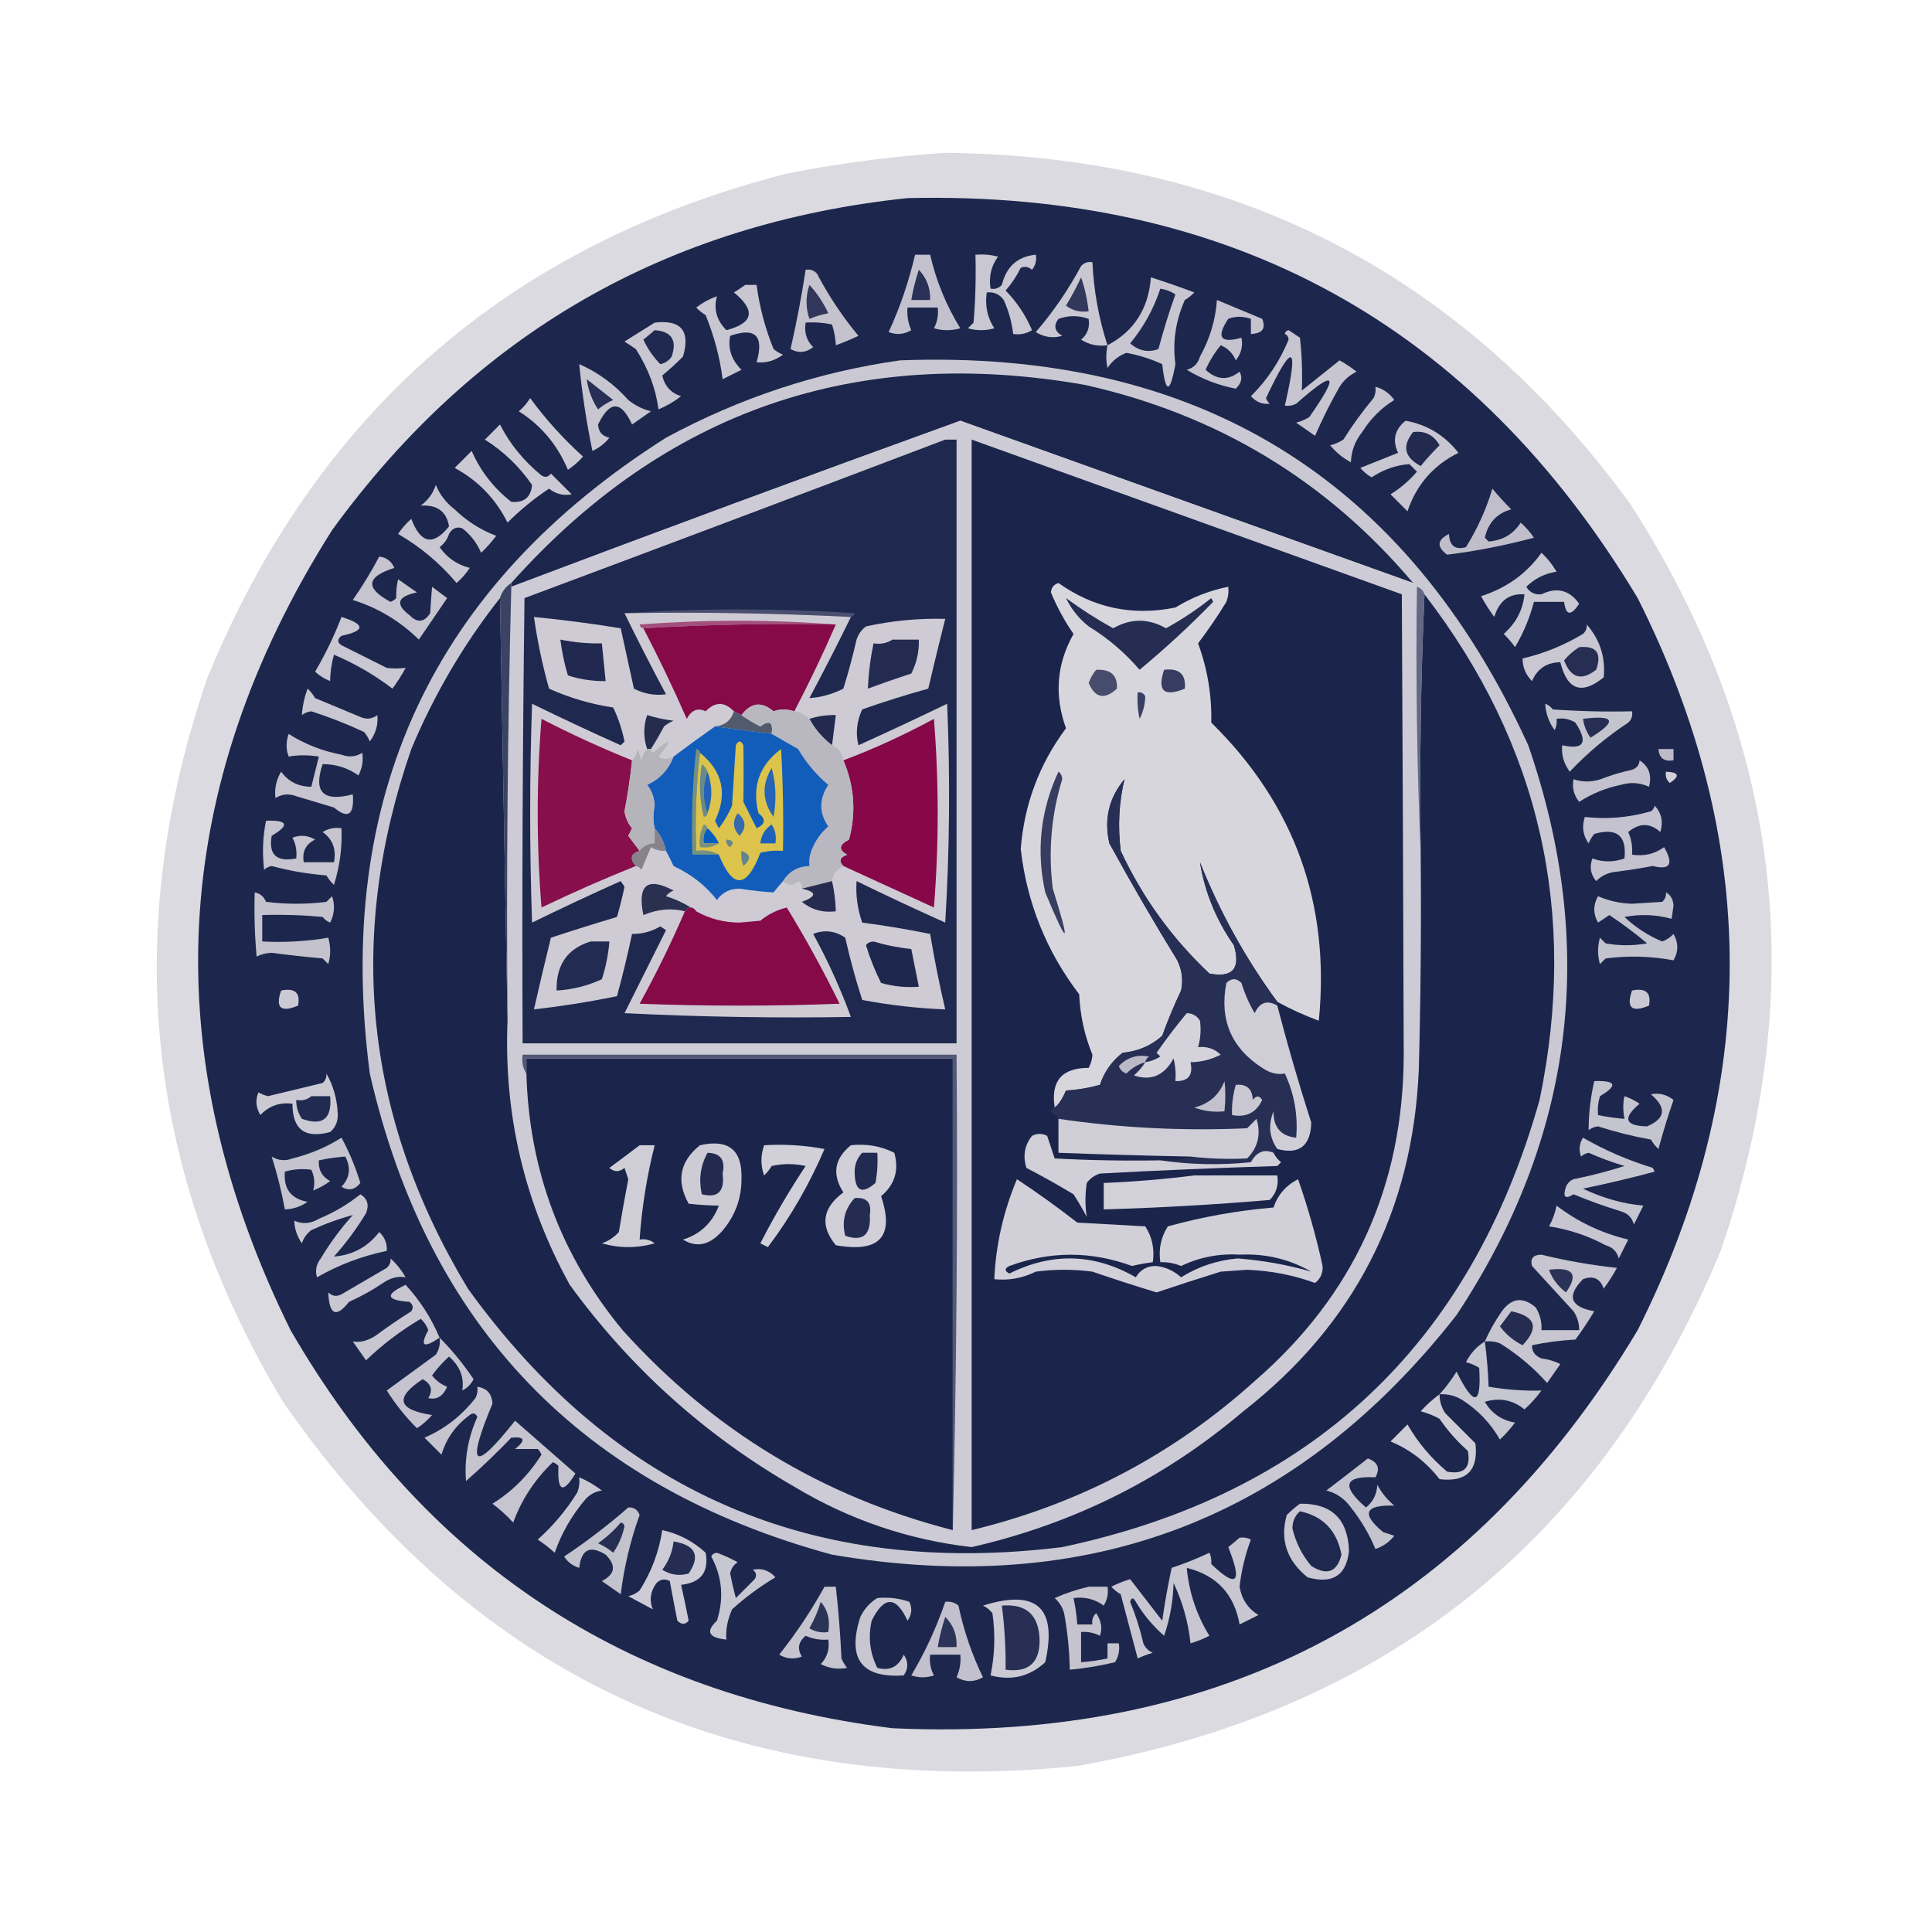<?xml version="1.0" encoding="UTF-8"?>
<!DOCTYPE svg PUBLIC "-//W3C//DTD SVG 1.1//EN" "http://www.w3.org/Graphics/SVG/1.1/DTD/svg11.dtd">
<svg xmlns="http://www.w3.org/2000/svg" version="1.1" width="512px" height="512px" style="shape-rendering:geometricPrecision; text-rendering:geometricPrecision; image-rendering:optimizeQuality; fill-rule:evenodd; clip-rule:evenodd" xmlns:xlink="http://www.w3.org/1999/xlink">
<g><path style="opacity:0.943" fill="#d9d8df" d="M 250.5,40.5 C 326.887,41.273 387.387,72.273 432,133.5C 472,195.514 480,261.514 456,331.5C 424.127,408.027 367.293,453.527 285.5,468C 196.061,477.019 125.895,444.853 75,371.5C 38.56,310.672 31.894,246.672 55,179.5C 83.809,109.361 134.976,64.861 208.5,46C 222.531,43.24 236.531,41.407 250.5,40.5 Z"/></g>
<g><path style="opacity:1" fill="#1d274d" d="M 240.5,52.5 C 325.868,50.491 390.368,85.824 434,158.5C 466.519,223.115 466.519,287.782 434,352.5C 389.577,426.806 323.744,461.973 236.5,458C 165.701,449.155 112.535,413.988 77,352.5C 41.012,279.637 44.679,208.97 88,140.5C 125.721,88.553 176.554,59.219 240.5,52.5 Z"/></g>
<g><path style="opacity:1" fill="#c8c7d2" d="M 258.5,67.5 C 260.527,67.338 262.527,67.504 264.5,68C 262.679,70.456 262.012,73.289 262.5,76.5C 263.675,76.719 264.675,76.386 265.5,75.5C 266.703,70.621 269.703,67.954 274.5,67.5C 274.762,68.978 274.429,70.311 273.5,71.5C 272.549,70.674 271.549,70.508 270.5,71C 269.415,73.172 268.081,75.172 266.5,77C 269.465,80.02 271.798,83.52 273.5,87.5C 271.955,88.452 270.288,88.785 268.5,88.5C 268.135,85.375 267.302,82.375 266,79.5C 264.89,77.963 263.39,77.296 261.5,77.5C 260.994,81.007 261.66,84.174 263.5,87C 261.167,87.667 258.833,87.667 256.5,87C 257,86.5 257.5,86 258,85.5C 258.499,79.509 258.666,73.509 258.5,67.5 Z"/></g>
<g><path style="opacity:1" fill="#c9c8d2" d="M 293.5,91.5 C 290.927,91.852 288.594,91.352 286.5,90C 288.192,88.599 288.859,86.766 288.5,84.5C 285.792,83.551 283.126,83.551 280.5,84.5C 279.141,86.306 279.475,87.806 281.5,89C 279.029,89.706 276.695,89.373 274.5,88C 279.092,82.675 283.092,76.842 286.5,70.5C 287.325,69.614 288.325,69.281 289.5,69.5C 289.864,77.126 291.197,84.46 293.5,91.5 Z"/></g>
<g><path style="opacity:1" fill="#c3c2cd" d="M 213.5,71.5 C 214.675,71.281 215.675,71.614 216.5,72.5C 219.612,78.431 223.278,83.931 227.5,89C 225.541,89.931 223.541,90.764 221.5,91.5C 221.431,89.722 221.097,87.889 220.5,86C 218.19,85.503 215.857,85.337 213.5,85.5C 213.083,88.079 213.75,90.246 215.5,92C 213.55,93.496 211.55,93.663 209.5,92.5C 211.097,85.515 212.431,78.515 213.5,71.5 Z"/></g>
<g><path style="opacity:1" fill="#30375b" d="M 214.5,75.5 C 216.515,77.676 218.182,80.176 219.5,83C 217.782,83.346 216.115,83.846 214.5,84.5C 213.491,81.527 213.491,78.527 214.5,75.5 Z"/></g>
<g><path style="opacity:1" fill="#32385c" d="M 286.5,73.5 C 287.475,76.311 288.142,79.311 288.5,82.5C 286.25,82.819 284.25,82.319 282.5,81C 283.973,78.552 285.307,76.052 286.5,73.5 Z"/></g>
<g><path style="opacity:1" fill="#c8c7d1" d="M 293.5,91.5 C 300.547,87.78 304.38,81.78 305,73.5C 308.849,74.728 312.682,76.061 316.5,77.5C 315.758,78.287 314.925,78.954 314,79.5C 311.538,85.01 310.704,90.677 311.5,96.5C 310.058,104.407 308.891,104.407 308,96.5C 304.979,95.118 301.813,94.118 298.5,93.5C 296.429,94.286 294.762,95.619 293.5,97.5C 293.08,95.674 293.08,93.674 293.5,91.5 Z"/></g>
<g><path style="opacity:1" fill="#20294f" d="M 307.5,76.5 C 308.922,76.709 310.255,77.209 311.5,78C 309.808,82.745 308.308,87.579 307,92.5C 304.302,93.501 301.802,93.001 299.5,91C 303.081,86.67 305.748,81.837 307.5,76.5 Z"/></g>
<g><path style="opacity:1" fill="#c8c7d1" d="M 197.5,75.5 C 198.5,75.5 199.5,75.5 200.5,75.5C 201.267,81.311 202.767,86.978 205,92.5C 205.75,93.126 206.584,93.626 207.5,94C 205.35,95.59 203.017,96.257 200.5,96C 202.524,88.991 200.191,86.657 193.5,89C 192.845,92.371 193.845,95.371 196.5,98C 194.833,98.833 193.167,99.667 191.5,100.5C 190.806,94.87 189.306,89.203 187,83.5C 186.075,82.954 185.242,82.287 184.5,81.5C 186.179,80.218 188.013,79.218 190,78.5C 189.061,81.868 189.894,84.868 192.5,87.5C 199.679,85.622 200.346,82.289 194.5,77.5C 195.602,76.824 196.602,76.158 197.5,75.5 Z"/></g>
<g><path style="opacity:1" fill="#c2c1cd" d="M 242.5,67.5 C 243.833,67.5 245.167,67.5 246.5,67.5C 248.096,74.458 250.763,80.958 254.5,87C 252.167,87.667 249.833,87.667 247.5,87C 248.406,85.3 248.739,83.467 248.5,81.5C 245.833,81.5 243.167,81.5 240.5,81.5C 240.318,83.591 240.652,85.591 241.5,87.5C 239.579,88.641 237.579,88.808 235.5,88C 238.516,81.453 240.849,74.62 242.5,67.5 Z"/></g>
<g><path style="opacity:1" fill="#2a3156" d="M 243.5,71.5 C 245.585,73.684 246.585,76.351 246.5,79.5C 244.833,79.5 243.167,79.5 241.5,79.5C 241.963,76.779 242.629,74.112 243.5,71.5 Z"/></g>
<g><path style="opacity:1" fill="#c4c3ce" d="M 322.5,79.5 C 326.479,81.154 330.479,82.821 334.5,84.5C 335.534,87.057 334.534,88.391 331.5,88.5C 331.5,87.167 331.5,85.833 331.5,84.5C 329.401,83.769 327.401,83.769 325.5,84.5C 322.245,89.405 323.411,91.072 329,89.5C 329.442,91.684 328.942,93.684 327.5,95.5C 326.689,93.609 325.356,92.276 323.5,91.5C 321.898,93.427 320.565,95.594 319.5,98C 322.463,100.732 325.463,100.899 328.5,98.5C 329.347,100.061 329.014,101.561 327.5,103C 322.977,102.154 318.644,100.487 314.5,98C 316.333,97.5 317.5,96.333 318,94.5C 320.617,89.817 322.117,84.817 322.5,79.5 Z"/></g>
<g><path style="opacity:1" fill="#c7c6d1" d="M 173.5,85.5 C 180.503,84.673 183.003,87.673 181,94.5C 179.22,96.293 177.387,97.96 175.5,99.5C 176.149,102.322 177.815,104.155 180.5,105C 178.664,106.419 176.664,107.586 174.5,108.5C 173.819,103.054 171.819,97.72 168.5,92.5C 167.5,91.833 166.5,91.167 165.5,90.5C 168.231,88.808 170.898,87.142 173.5,85.5 Z"/></g>
<g><path style="opacity:1" fill="#20294f" d="M 173.5,87.5 C 177.976,87.822 179.476,90.156 178,94.5C 177.261,95.574 176.261,96.241 175,96.5C 173.14,94.625 171.64,92.458 170.5,90C 171.571,89.148 172.571,88.315 173.5,87.5 Z"/></g>
<g><path style="opacity:1" fill="#cac9d3" d="M 238.5,95.5 C 317.075,92.51 372.575,126.51 405,197.5C 423.497,251.033 417.164,301.366 386,348.5C 343.726,402.492 288.559,423.658 220.5,412C 154.163,393.996 113.329,351.496 98,284.5C 88.478,211.393 114.644,155.226 176.5,116C 196.063,105.423 216.729,98.59 238.5,95.5 Z"/></g>
<g><path style="opacity:1" fill="#c7c6d1" d="M 153.5,96.5 C 158.436,98.655 162.77,101.821 166.5,106C 168.275,107.439 170.275,108.439 172.5,109C 170.833,110.167 169.167,111.333 167.5,112.5C 164.593,106.106 161.593,106.106 158.5,112.5C 158.59,114.425 159.59,115.592 161.5,116C 160.271,117.529 158.771,118.696 157,119.5C 155.413,111.893 154.247,104.226 153.5,96.5 Z"/></g>
<g><path style="opacity:1" fill="#c7c6d0" d="M 340.5,88.5 C 340.56,87.957 340.893,87.624 341.5,87.5C 342.5,88.167 343.5,88.833 344.5,89.5C 345.011,94.126 345.178,98.793 345,103.5C 348.333,100.833 351.667,98.167 355,95.5C 356.586,96.376 358.086,97.376 359.5,98.5C 357.61,99.424 356.11,100.757 355,102.5C 352.591,106.734 350.424,111.067 348.5,115.5C 346.833,114.333 345.167,113.167 343.5,112C 344.766,111.691 345.933,111.191 347,110.5C 355.128,98.907 353.962,97.74 343.5,107C 342.552,107.483 341.552,107.649 340.5,107.5C 344.272,91.105 342.605,90.439 335.5,105.5C 335.709,106.086 336.043,106.586 336.5,107C 334.58,107.215 332.914,106.548 331.5,105C 335.805,100.746 339.138,95.746 341.5,90C 341.43,89.235 341.097,88.735 340.5,88.5 Z"/></g>
<g><path style="opacity:1" fill="#1c264c" d="M 374.5,154.5 C 334.501,140.167 294.501,125.834 254.5,111.5C 214.724,125.889 175.057,140.556 135.5,155.5C 135.5,155.167 135.5,154.833 135.5,154.5C 176.231,108.865 226.898,91.365 287.5,102C 322.56,109.846 351.56,127.346 374.5,154.5 Z"/></g>
<g><path style="opacity:1" fill="#272f55" d="M 155.5,100.5 C 157.803,102.325 160.136,104.158 162.5,106C 161.034,106.635 159.7,107.469 158.5,108.5C 156.893,106.083 155.893,103.416 155.5,100.5 Z"/></g>
<g><path style="opacity:1" fill="#c5c4cf" d="M 364.5,102.5 C 366.544,103.031 368.211,104.198 369.5,106C 366.035,108.132 363.201,110.965 361,114.5C 359.133,116.808 358.133,119.475 358,122.5C 355.876,121.378 354.043,119.878 352.5,118C 353.766,117.691 354.933,117.191 356,116.5C 358.422,112.656 361.089,108.99 364,105.5C 364.483,104.552 364.649,103.552 364.5,102.5 Z"/></g>
<g><path style="opacity:1" fill="#cccbd5" d="M 140.5,105.5 C 144.564,111.064 149.231,116.231 154.5,121C 153.315,122.353 151.981,123.52 150.5,124.5C 147.744,117.919 143.411,112.753 137.5,109C 138.71,107.961 139.71,106.794 140.5,105.5 Z"/></g>
<g><path style="opacity:1" fill="#cdcbd5" d="M 374.5,154.5 C 374.5,155.167 374.833,155.5 375.5,155.5C 375.169,179.339 375.502,203.006 376.5,226.5C 376.667,245.503 376.5,264.503 376,283.5C 374.379,320.911 358.879,351.078 329.5,374C 308.538,391.815 284.538,403.815 257.5,410C 240.757,408.085 225.091,402.752 210.5,394C 186.881,380.381 167.048,362.548 151,340.5C 138.981,318.733 133.481,295.4 134.5,270.5C 134.173,232.094 134.506,193.761 135.5,155.5C 175.057,140.556 214.724,125.889 254.5,111.5C 294.501,125.834 334.501,140.167 374.5,154.5 Z"/></g>
<g><path style="opacity:1" fill="#1b254c" d="M 257.5,116.5 C 295.512,130.17 333.512,143.837 371.5,157.5C 371.709,198.17 371.876,238.837 372,279.5C 371.922,314.436 358.755,343.269 332.5,366C 310.924,385.457 285.924,398.623 257.5,405.5C 257.5,309.167 257.5,212.833 257.5,116.5 Z"/></g>
<g><path style="opacity:1" fill="#1f284e" d="M 250.5,116.5 C 251.5,116.5 252.5,116.5 253.5,116.5C 253.5,169.833 253.5,223.167 253.5,276.5C 215.167,276.5 176.833,276.5 138.5,276.5C 138.333,237.165 138.5,197.832 139,158.5C 176.288,144.574 213.454,130.574 250.5,116.5 Z"/></g>
<g><path style="opacity:1" fill="#c7c6d1" d="M 372.5,111.5 C 378.18,112.513 382.847,115.347 386.5,120C 379.842,123.322 375.342,128.489 373,135.5C 371.5,134 370,132.5 368.5,131C 371.128,129.374 373.461,127.374 375.5,125C 374.833,124.333 374.167,123.667 373.5,123C 369.958,123.257 366.624,124.423 363.5,126.5C 362.354,125.855 361.354,125.022 360.5,124C 363.833,122.667 367.167,121.333 370.5,120C 368.937,116.651 369.603,113.818 372.5,111.5 Z"/></g>
<g><path style="opacity:1" fill="#222a50" d="M 374.5,114.5 C 377.599,114.092 379.933,115.259 381.5,118C 379.707,119.78 378.04,121.613 376.5,123.5C 372.175,121.206 371.508,118.206 374.5,114.5 Z"/></g>
<g><path style="opacity:1" fill="#cbcad4" d="M 132.5,112.5 C 135.102,117.628 138.768,122.128 143.5,126C 144.449,126.617 145.282,126.451 146,125.5C 147.833,127.333 149.667,129.167 151.5,131C 149.331,131.429 147.331,130.929 145.5,129.5C 141.543,132.122 137.876,135.122 134.5,138.5C 131.364,132.197 126.698,127.364 120.5,124C 122,122.5 123.5,121 125,119.5C 127.325,124.836 130.825,129.336 135.5,133C 138.869,133.293 140.702,131.793 141,128.5C 137.638,123.637 133.471,119.637 128.5,116.5C 129.867,115.16 131.2,113.827 132.5,112.5 Z"/></g>
<g><path style="opacity:1" fill="#bfbeca" d="M 395.5,129.5 C 397.033,131.355 398.7,133.188 400.5,135C 396.719,136.003 394.386,138.503 393.5,142.5C 393.833,142.833 394.167,143.167 394.5,143.5C 398.234,143.212 401.067,141.545 403,138.5C 404.353,139.685 405.52,141.019 406.5,142.5C 398.877,144.549 391.21,146.049 383.5,147C 380.682,144.885 380.849,143.052 384,141.5C 384.117,144.629 385.617,145.795 388.5,145C 391.528,140.113 393.862,134.946 395.5,129.5 Z"/></g>
<g><path style="opacity:1" fill="#c8c7d1" d="M 115.5,128.5 C 116.508,131.028 118.174,133.195 120.5,135C 123.692,138.095 127.359,140.428 131.5,142C 130.274,143.635 128.941,145.135 127.5,146.5C 126.416,143.912 124.749,141.745 122.5,140C 121.004,139.493 119.837,139.993 119,141.5C 118.535,142.931 117.701,144.097 116.5,145C 118.505,147.845 121.171,149.678 124.5,150.5C 123.52,151.981 122.353,153.315 121,154.5C 116.608,149.278 111.442,144.945 105.5,141.5C 106.48,140.019 107.647,138.685 109,137.5C 111.476,144.076 114.809,144.743 119,139.5C 118.349,135.549 115.849,133.715 111.5,134C 113.439,132.568 114.772,130.735 115.5,128.5 Z"/></g>
<g><path style="opacity:1" fill="#c8c8d2" d="M 408.5,146.5 C 410.054,147.914 411.388,149.581 412.5,151.5C 409.374,151.984 406.707,153.317 404.5,155.5C 405.348,156.991 406.681,157.658 408.5,157.5C 412.58,155.52 415.913,156.353 418.5,160C 416.307,163.324 414.974,163.157 414.5,159.5C 411.833,159.5 409.167,159.5 406.5,159.5C 405.426,163.66 403.76,167.66 401.5,171.5C 400.618,170.24 399.618,169.074 398.5,168C 401.771,165.112 403.604,161.612 404,157.5C 399.954,157.227 397.288,159.227 396,163.5C 394.708,161.751 393.542,159.918 392.5,158C 399.27,155.816 404.604,151.983 408.5,146.5 Z"/></g>
<g><path style="opacity:1" fill="#c5c4cf" d="M 100.5,147.5 C 102.384,147.712 103.717,148.712 104.5,150.5C 97.036,152.863 96.703,155.863 103.5,159.5C 104.086,159.291 104.586,158.957 105,158.5C 104.954,156.687 105.12,155.021 105.5,153.5C 107.167,154.667 108.833,155.833 110.5,157C 105.315,158.074 104.648,160.074 108.5,163C 110.578,165.134 112.412,164.968 114,162.5C 114.157,160.005 114.324,157.672 114.5,155.5C 115.833,156.5 117.167,157.5 118.5,158.5C 116,162.167 113.5,165.833 111,169.5C 105.99,164.58 100.157,161.08 93.5,159C 96.086,155.264 98.419,151.43 100.5,147.5 Z"/></g>
<g><path style="opacity:1" fill="#d8d6dd" d="M 338.5,265.5 C 330.149,254.142 323.316,241.809 318,228.5C 319.278,236.41 322.278,243.743 327,250.5C 328.842,256.688 326.676,259.188 320.5,258C 310.585,248.669 302.752,237.836 297,225.5C 296.192,218.981 296.525,212.648 298,206.5C 293.865,211.474 292.532,217.14 294,223.5C 299.748,233.997 305.748,244.33 312,254.5C 313.25,257.077 313.584,259.743 313,262.5C 311.138,266.419 309.471,270.419 308,274.5C 305.058,277.122 301.558,278.622 297.5,279C 294.639,281.219 292.639,284.053 291.5,287.5C 288.553,288.321 285.553,288.821 282.5,289C 281.535,291.254 280.535,292.754 279.5,293.5C 278.423,286.482 281.423,282.982 288.5,283C 289.097,281.938 289.43,280.772 289.5,279.5C 287.409,274.388 286.242,269.054 286,263.5C 277.315,252.119 272.149,239.286 270.5,225C 271.442,213.129 275.442,202.462 282.5,193C 279.35,184.283 280.016,175.95 284.5,168C 282.145,164.615 280.145,160.948 278.5,157C 278.613,155.72 279.28,154.887 280.5,154.5C 289.821,161.139 300.154,163.306 311.5,161C 315.833,158.334 320.5,156.501 325.5,155.5C 325.657,156.873 325.49,158.207 325,159.5C 322.661,163.328 320.161,166.995 317.5,170.5C 319.985,177.242 321.152,184.242 321,191.5C 343.057,213.162 352.557,239.495 349.5,270.5C 345.684,269.091 342.017,267.424 338.5,265.5 Z"/></g>
<g><path style="opacity:1" fill="#1b254c" d="M 377.5,157.5 C 408.126,197.275 418.293,241.942 408,291.5C 389.683,356.484 347.516,395.984 281.5,410C 215.314,418.175 162.814,395.342 124,341.5C 96.669,296.195 91.669,248.528 109,198.5C 115.081,183.984 122.915,170.651 132.5,158.5C 133.167,195.833 133.833,233.167 134.5,270.5C 133.481,295.4 138.981,318.733 151,340.5C 167.048,362.548 186.881,380.381 210.5,394C 225.091,402.752 240.757,408.085 257.5,410C 284.538,403.815 308.538,391.815 329.5,374C 358.879,351.078 374.379,320.911 376,283.5C 376.5,264.503 376.667,245.503 376.5,226.5C 376.169,203.327 376.502,180.327 377.5,157.5 Z"/></g>
<g><path style="opacity:1" fill="#49506f" d="M 165.5,162.5 C 185.671,161.172 206.004,161.172 226.5,162.5C 226.376,163.107 226.043,163.44 225.5,163.5C 205.674,162.503 185.674,162.17 165.5,162.5 Z"/></g>
<g><path style="opacity:1" fill="#cecbd4" d="M 165.5,162.5 C 185.674,162.17 205.674,162.503 225.5,163.5C 221.974,170.718 218.307,177.885 214.5,185C 217.59,184.806 220.59,183.973 223.5,182.5C 224.821,178.216 225.988,173.883 227,169.5C 227.465,168.069 228.299,166.903 229.5,166C 236.446,164.483 243.446,163.816 250.5,164C 248.95,170.121 247.45,176.288 246,182.5C 240.122,184.126 234.289,185.959 228.5,188C 227.037,191.117 226.704,194.283 227.5,197.5C 235.393,193.926 243.227,190.26 251,186.5C 251.833,205.842 251.666,225.175 250.5,244.5C 242.591,240.962 234.758,237.295 227,233.5C 226.744,237.246 227.244,240.913 228.5,244.5C 234.549,245.286 240.549,246.286 246.5,247.5C 247.618,254.208 248.951,260.874 250.5,267.5C 243.112,267.214 235.779,266.38 228.5,265C 226.752,259.605 225.252,254.105 224,248.5C 221.304,246.658 218.471,246.325 215.5,247.5C 219.425,254.674 222.758,262.008 225.5,269.5C 205.489,269.833 185.489,269.5 165.5,268.5C 169.167,261.167 172.833,253.833 176.5,246.5C 176,246.167 175.5,245.833 175,245.5C 172.681,246.871 170.181,247.538 167.5,247.5C 166.325,253.055 164.992,258.555 163.5,264C 156.223,265.493 148.89,266.66 141.5,267.5C 142.93,261.189 144.43,254.856 146,248.5C 151.793,246.592 157.626,244.759 163.5,243C 164.27,240.393 164.937,237.727 165.5,235C 165.167,234.5 164.833,234 164.5,233.5C 156.591,237.038 148.758,240.705 141,244.5C 140.333,225.167 140.333,205.833 141,186.5C 148.758,190.295 156.591,193.962 164.5,197.5C 164.833,197.167 165.167,196.833 165.5,196.5C 164.874,193.363 163.874,190.363 162.5,187.5C 156.597,186.608 150.931,184.941 145.5,182.5C 143.752,176.256 142.419,169.923 141.5,163.5C 149.201,164.254 156.868,165.254 164.5,166.5C 165.663,171.819 166.829,177.153 168,182.5C 170.694,183.883 173.527,184.383 176.5,184C 172.693,176.885 169.026,169.718 165.5,162.5 Z"/></g>
<g><path style="opacity:1" fill="#a24f7c" d="M 221.5,165.5 C 204.325,165.17 187.325,165.503 170.5,166.5C 169.957,166.44 169.624,166.107 169.5,165.5C 186.995,164.173 204.329,164.173 221.5,165.5 Z"/></g>
<g><path style="opacity:1" fill="#860948" d="M 221.5,165.5 C 218.104,173.293 214.437,180.959 210.5,188.5C 208.54,187.862 206.707,187.862 205,188.5C 201.838,185.83 199.005,186.163 196.5,189.5C 195.833,189.167 195.167,188.833 194.5,188.5C 191.994,185.914 189.494,185.914 187,188.5C 184.909,187.5 183.243,188.167 182,190.5C 178.426,182.352 174.592,174.352 170.5,166.5C 187.325,165.503 204.325,165.17 221.5,165.5 Z"/></g>
<g><path style="opacity:1" fill="#252d52" d="M 282.5,158.5 C 286.504,161.443 290.671,164.109 295,166.5C 299.667,163.833 304.333,163.833 309,166.5C 313.2,164.201 317.2,161.534 321,158.5C 321.167,158.833 321.333,159.167 321.5,159.5C 315.326,165.84 308.826,171.84 302,177.5C 298.138,172.976 293.638,169.142 288.5,166C 285.882,163.894 283.882,161.394 282.5,158.5 Z"/></g>
<g><path style="opacity:1" fill="#c9c8d2" d="M 420.5,165.5 C 424.002,169.508 425.502,174.175 425,179.5C 419.179,184.229 415.346,182.896 413.5,175.5C 409.91,175.544 407.41,177.211 406,180.5C 404.337,178.842 403.504,176.842 403.5,174.5C 409.126,173.192 414.459,171.025 419.5,168C 420.252,167.329 420.586,166.496 420.5,165.5 Z"/></g>
<g><path style="opacity:1" fill="#212950" d="M 148.5,169.5 C 152.119,170.244 155.785,170.577 159.5,170.5C 159.833,173.833 160.167,177.167 160.5,180.5C 157.09,180.543 153.757,180.043 150.5,179C 149.568,175.915 148.901,172.748 148.5,169.5 Z"/></g>
<g><path style="opacity:1" fill="#232b51" d="M 236.5,169.5 C 238.833,169.5 241.167,169.5 243.5,169.5C 243.6,172.667 242.933,175.667 241.5,178.5C 237.625,179.759 233.791,181.092 230,182.5C 230.162,178.499 230.662,174.499 231.5,170.5C 233.415,170.784 235.081,170.451 236.5,169.5 Z"/></g>
<g><path style="opacity:1" fill="#c8c7d2" d="M 90.5,163.5 C 96.847,165.476 96.847,167.142 90.5,168.5C 89.359,169.425 89.359,170.259 90.5,171C 94.5,173 98.5,175 102.5,177C 104.207,177.195 105.874,177.195 107.5,177C 106.458,178.918 105.292,180.751 104,182.5C 99.278,178.884 94.112,175.884 88.5,173.5C 87.832,175.926 87.498,178.259 87.5,180.5C 85.998,179.917 84.665,179.084 83.5,178C 86.245,173.343 88.579,168.51 90.5,163.5 Z"/></g>
<g><path style="opacity:1" fill="#262e54" d="M 418.5,171.5 C 423.068,171.083 424.568,173.083 423,177.5C 419.094,180.533 416.261,179.699 414.5,175C 415.686,173.588 417.019,172.421 418.5,171.5 Z"/></g>
<g><path style="opacity:1" fill="#363d60" d="M 308.5,177.5 C 312.509,177.014 314.342,178.68 314,182.5C 308.438,184.77 306.605,183.103 308.5,177.5 Z"/></g>
<g><path style="opacity:1" fill="#474c6c" d="M 290.5,177.5 C 294.36,177.299 296.194,178.965 296,182.5C 292.722,185.514 290.222,185.014 288.5,181C 288.978,179.697 289.645,178.531 290.5,177.5 Z"/></g>
<g><path style="opacity:1" fill="#c9c8d2" d="M 81.5,182.5 C 82.267,183.172 82.934,184.005 83.5,185C 87.5,186.667 91.5,188.333 95.5,190C 97.112,190.72 98.612,190.554 100,189.5C 100.257,192.017 99.59,194.35 98,196.5C 97.626,195.584 97.126,194.75 96.5,194C 91.946,191.871 87.28,190.038 82.5,188.5C 81.558,188.608 80.725,188.941 80,189.5C 80.157,187.169 80.657,184.836 81.5,182.5 Z"/></g>
<g><path style="opacity:1" fill="#3b4364" d="M 135.5,154.5 C 135.5,154.833 135.5,155.167 135.5,155.5C 134.506,193.761 134.173,232.094 134.5,270.5C 133.833,233.167 133.167,195.833 132.5,158.5C 133.026,156.77 134.026,155.436 135.5,154.5 Z"/></g>
<g><path style="opacity:1" fill="#393f62" d="M 301.5,183.5 C 302.376,183.369 303.043,183.702 303.5,184.5C 303.475,186.63 302.975,188.63 302,190.5C 301.503,188.19 301.337,185.857 301.5,183.5 Z"/></g>
<g><path style="opacity:1" fill="#c4c4cf" d="M 409.5,186.5 C 410.289,186.783 410.956,187.283 411.5,188C 418.492,188.5 425.492,188.666 432.5,188.5C 432.719,189.675 432.386,190.675 431.5,191.5C 425.791,195.259 420.624,199.593 416,204.5C 414.41,202.35 413.743,200.017 414,197.5C 419.774,198.773 420.941,196.773 417.5,191.5C 415.955,190.548 414.288,190.215 412.5,190.5C 412.649,191.552 412.483,192.552 412,193.5C 410.477,191.431 409.643,189.097 409.5,186.5 Z"/></g>
<g><path style="opacity:1" fill="#252c4e" d="M 172.5,198.5 C 172.167,198.5 171.833,198.5 171.5,198.5C 170.491,195.473 170.491,192.473 171.5,189.5C 173.776,190.213 176.109,190.713 178.5,191C 177.584,191.374 176.75,191.874 176,192.5C 174.869,194.605 173.703,196.605 172.5,198.5 Z"/></g>
<g><path style="opacity:1" fill="#222a4f" d="M 220.5,197.5 C 217.974,195.582 215.974,193.249 214.5,190.5C 216.764,189.781 219.097,189.448 221.5,189.5C 221.167,192.167 220.833,194.833 220.5,197.5 Z"/></g>
<g><path style="opacity:1" fill="#262e53" d="M 419.5,190.5 C 427.983,189.445 428.65,191.112 421.5,195.5C 420.438,193.978 419.771,192.312 419.5,190.5 Z"/></g>
<g><path style="opacity:1" fill="#870f4b" d="M 167.5,201.5 C 167.03,206.02 166.363,210.52 165.5,215C 165.748,216.716 166.415,218.216 167.5,219.5C 167.167,220.167 166.833,220.833 166.5,221.5C 167.524,222.852 168.524,224.185 169.5,225.5C 167.158,226.211 166.825,227.544 168.5,229.5C 160.071,232.88 151.737,236.546 143.5,240.5C 142.167,223.833 142.167,207.167 143.5,190.5C 151.356,194.559 159.356,198.226 167.5,201.5 Z"/></g>
<g><path style="opacity:1" fill="#860848" d="M 223.5,229.5 C 222.232,228.213 222.565,227.213 224.5,226.5C 222.15,225.226 222.317,223.893 225,222.5C 226.92,215.345 226.42,208.345 223.5,201.5C 231.717,198.393 239.717,194.726 247.5,190.5C 248.833,207.167 248.833,223.833 247.5,240.5C 239.478,236.822 231.478,233.155 223.5,229.5 Z"/></g>
<g><path style="opacity:1" fill="#525b6e" d="M 194.5,188.5 C 195.167,188.833 195.833,189.167 196.5,189.5C 197.997,190.604 199.664,191.604 201.5,192.5C 203.935,190.721 204.935,191.387 204.5,194.5C 199.398,193.879 194.398,193.213 189.5,192.5C 192.069,192.262 193.735,190.929 194.5,188.5 Z"/></g>
<g><path style="opacity:1" fill="#b9b7bf" d="M 210.5,188.5 C 212.062,188.733 213.395,189.4 214.5,190.5C 215.974,193.249 217.974,195.582 220.5,197.5C 222.229,198.236 223.229,199.57 223.5,201.5C 226.42,208.345 226.92,215.345 225,222.5C 222.317,223.893 222.15,225.226 224.5,226.5C 222.565,227.213 222.232,228.213 223.5,229.5C 221.738,230.262 220.738,231.596 220.5,233.5C 217.833,234.167 215.167,234.833 212.5,235.5C 212.631,234.624 212.298,233.957 211.5,233.5C 210.135,234.807 208.802,234.807 207.5,233.5C 209.081,230.932 211.414,229.599 214.5,229.5C 214.343,228.127 214.51,226.793 215,225.5C 215.96,222.935 217.46,220.769 219.5,219C 217.025,215.435 217.025,211.768 219.5,208C 216.34,205.333 213.674,202.166 211.5,198.5C 209.136,197.162 206.802,195.829 204.5,194.5C 204.935,191.387 203.935,190.721 201.5,192.5C 199.664,191.604 197.997,190.604 196.5,189.5C 199.005,186.163 201.838,185.83 205,188.5C 206.707,187.862 208.54,187.862 210.5,188.5 Z"/></g>
<g><path style="opacity:1" fill="#125db9" d="M 189.5,192.5 C 194.398,193.213 199.398,193.879 204.5,194.5C 206.802,195.829 209.136,197.162 211.5,198.5C 213.674,202.166 216.34,205.333 219.5,208C 217.025,211.768 217.025,215.435 219.5,219C 217.46,220.769 215.96,222.935 215,225.5C 214.51,226.793 214.343,228.127 214.5,229.5C 211.414,229.599 209.081,230.932 207.5,233.5C 206.685,234.429 205.852,235.429 205,236.5C 202.186,236.339 199.186,236.005 196,235.5C 193.414,235.502 191.414,236.502 190,238.5C 186.963,234.647 183.13,231.647 178.5,229.5C 177.828,228.051 177.161,226.718 176.5,225.5C 176.008,223.181 175.008,221.181 173.5,219.5C 173.037,217.806 173.037,215.806 173.5,213.5C 173.387,211.359 172.72,209.525 171.5,208C 174.865,206.417 177.198,203.917 178.5,200.5C 182.041,197.841 185.708,195.175 189.5,192.5 Z"/></g>
<g><path style="opacity:1" fill="#759281" d="M 185.5,199.5 C 184.507,207.984 184.174,216.651 184.5,225.5C 186.735,225.205 188.735,225.539 190.5,226.5C 188.167,226.5 185.833,226.5 183.5,226.5C 183.168,217.143 183.502,207.81 184.5,198.5C 185.107,198.624 185.44,198.957 185.5,199.5 Z"/></g>
<g><path style="opacity:1" fill="#dcc34c" d="M 190.5,226.5 C 188.735,225.539 186.735,225.205 184.5,225.5C 184.174,216.651 184.507,207.984 185.5,199.5C 191.532,204.384 192.866,210.384 189.5,217.5C 189.833,218.167 190.167,218.833 190.5,219.5C 191.919,217.664 193.086,215.664 194,213.5C 194.333,208.167 194.667,202.833 195,197.5C 195.667,196.167 196.333,196.167 197,197.5C 197.082,202.505 197.082,207.505 197,212.5C 198.171,214.842 199.338,217.176 200.5,219.5C 202.876,218.421 203.043,217.088 201,215.5C 199.236,208.457 201.236,202.79 207,198.5C 207.5,207.494 207.666,216.494 207.5,225.5C 205.473,225.338 203.473,225.505 201.5,226C 197.866,235.527 194.2,235.694 190.5,226.5 Z"/></g>
<g><path style="opacity:1" fill="#bcbcc8" d="M 439.5,198.5 C 440.833,198.5 442.167,198.5 443.5,198.5C 443.5,199.5 443.5,200.5 443.5,201.5C 441.027,201.912 439.694,200.912 439.5,198.5 Z"/></g>
<g><path style="opacity:1" fill="#b6b4bb" d="M 178.5,200.5 C 177.198,203.917 174.865,206.417 171.5,208C 172.72,209.525 173.387,211.359 173.5,213.5C 173.037,215.806 173.037,217.806 173.5,219.5C 173.5,220.833 173.5,222.167 173.5,223.5C 171.801,223.527 170.467,224.194 169.5,225.5C 168.524,224.185 167.524,222.852 166.5,221.5C 166.833,220.833 167.167,220.167 167.5,219.5C 166.415,218.216 165.748,216.716 165.5,215C 166.363,210.52 167.03,206.02 167.5,201.5C 168.268,200.737 168.768,199.737 169,198.5C 169.333,199.5 169.667,200.5 170,201.5C 170.232,200.263 170.732,199.263 171.5,198.5C 171.833,198.5 172.167,198.5 172.5,198.5C 172.435,198.938 172.601,199.272 173,199.5C 177.816,195.486 178.316,195.819 174.5,200.5C 175.7,201.292 177.033,201.292 178.5,200.5 Z"/></g>
<g><path style="opacity:1" fill="#668b8a" d="M 187.5,204.5 C 186.167,208.167 186.167,211.833 187.5,215.5C 187.44,216.043 187.107,216.376 186.5,216.5C 185.338,211.869 185.172,207.202 186,202.5C 186.717,203.044 187.217,203.711 187.5,204.5 Z"/></g>
<g><path style="opacity:1" fill="#c2c1cd" d="M 434.5,201.5 C 436.982,203.102 437.815,205.435 437,208.5C 434.599,207.398 432.099,207.231 429.5,208C 425.532,208.823 421.865,210.323 418.5,212.5C 417.058,210.684 416.558,208.684 417,206.5C 419.8,207.443 422.634,207.276 425.5,206C 427.788,205.178 430.122,204.511 432.5,204C 433.756,203.583 434.423,202.75 434.5,201.5 Z"/></g>
<g><path style="opacity:1" fill="#2764b7" d="M 204.5,203.5 C 205.647,207.646 205.814,211.98 205,216.5C 201.995,212.32 201.829,207.987 204.5,203.5 Z"/></g>
<g><path style="opacity:1" fill="#d2d1d9" d="M 441.5,204.5 C 444.957,204.667 445.29,205.667 442.5,207.5C 441.614,206.675 441.281,205.675 441.5,204.5 Z"/></g>
<g><path style="opacity:1" fill="#2462b9" d="M 187.5,204.5 C 188.833,208.167 188.833,211.833 187.5,215.5C 186.167,211.833 186.167,208.167 187.5,204.5 Z"/></g>
<g><path style="opacity:1" fill="#c5c4cf" d="M 76.5,194.5 C 80.73,197.193 85.397,199.026 90.5,200C 92.441,200.743 94.274,200.576 96,199.5C 96.325,201.553 95.991,203.553 95,205.5C 92.2,203.505 89.033,202.505 85.5,202.5C 82.989,209.922 85.656,212.588 93.5,210.5C 93.92,215.979 92.253,217.146 88.5,214C 85.167,213 81.833,212 78.5,211C 76.559,210.257 74.726,210.424 73,211.5C 72.694,209.049 73.194,206.716 74.5,204.5C 76.444,207.155 79.111,208.489 82.5,208.5C 83.167,205.833 83.833,203.167 84.5,200.5C 81.72,200.055 79.053,200.055 76.5,200.5C 75.769,198.599 75.769,196.599 76.5,194.5 Z"/></g>
<g><path style="opacity:1" fill="#363d60" d="M 280.5,204.5 C 281.124,204.917 281.457,205.584 281.5,206.5C 278.596,215.951 277.763,225.618 279,235.5C 283.815,250.882 283.148,251.215 277,236.5C 274.565,225.44 275.732,214.774 280.5,204.5 Z"/></g>
<g><path style="opacity:1" fill="#c3c2ce" d="M 438.5,213.5 C 440.326,215.455 440.826,217.788 440,220.5C 437.273,218.037 434.44,218.037 431.5,220.5C 432.348,222.409 432.682,224.409 432.5,226.5C 435.685,226.98 438.519,226.314 441,224.5C 443.605,228.998 442.605,230.665 438,229.5C 434.849,230.093 431.682,230.593 428.5,231C 426.324,231.163 424.491,231.996 423,233.5C 421.513,231.728 421.18,229.728 422,227.5C 424.774,228.523 427.607,228.523 430.5,227.5C 431.144,221.446 428.477,219.28 422.5,221C 421.874,221.75 421.374,222.584 421,223.5C 419.482,221.386 419.149,219.053 420,216.5C 425.826,217.176 431.66,216.676 437.5,215C 438.056,214.617 438.389,214.117 438.5,213.5 Z"/></g>
<g><path style="opacity:1" fill="#376aaf" d="M 195.5,215.5 C 197.721,217.33 197.888,219.33 196,221.5C 194.2,219.635 194.034,217.635 195.5,215.5 Z"/></g>
<g><path style="opacity:1" fill="#1d61ba" d="M 204.5,218.5 C 205.451,219.919 205.784,221.585 205.5,223.5C 204.167,223.5 202.833,223.5 201.5,223.5C 201.721,221.336 202.721,219.67 204.5,218.5 Z"/></g>
<g><path style="opacity:1" fill="#045ebe" d="M 187.5,219.5 C 188.789,220.637 189.789,221.97 190.5,223.5C 189.167,223.5 187.833,223.5 186.5,223.5C 186.232,221.901 186.566,220.568 187.5,219.5 Z"/></g>
<g><path style="opacity:1" fill="#626783" d="M 375.5,155.5 C 376.5,155.833 377.167,156.5 377.5,157.5C 376.502,180.327 376.169,203.327 376.5,226.5C 375.502,203.006 375.169,179.339 375.5,155.5 Z"/></g>
<g><path style="opacity:1" fill="#78927f" d="M 187.5,219.5 C 186.566,220.568 186.232,221.901 186.5,223.5C 187.833,223.5 189.167,223.5 190.5,223.5C 189.081,224.451 187.415,224.784 185.5,224.5C 185.201,222.396 185.534,220.396 186.5,218.5C 187.107,218.624 187.44,218.957 187.5,219.5 Z"/></g>
<g><path style="opacity:1" fill="#67858e" d="M 192.5,222.5 C 194.337,222.639 194.67,223.306 193.5,224.5C 192.702,224.043 192.369,223.376 192.5,222.5 Z"/></g>
<g><path style="opacity:1" fill="#c5c4cf" d="M 70.5,217.5 C 76.316,217.317 76.816,218.65 72,221.5C 71.121,226.508 73.288,228.508 78.5,227.5C 78.739,225.533 78.406,223.699 77.5,222C 79.579,221.192 81.579,221.359 83.5,222.5C 81.022,223.722 80.022,225.722 80.5,228.5C 83.167,228.5 85.833,228.5 88.5,228.5C 89.172,225.092 88.172,222.425 85.5,220.5C 87.045,219.548 88.712,219.215 90.5,219.5C 90.709,224.623 90.042,229.623 88.5,234.5C 87.713,233.758 87.046,232.925 86.5,232C 81.585,231.615 76.752,230.782 72,229.5C 71.228,229.645 70.561,229.978 70,230.5C 69.466,226.141 69.632,221.808 70.5,217.5 Z"/></g>
<g><path style="opacity:1" fill="#61858e" d="M 196.5,225.5 C 198.97,226.36 199.137,227.694 197,229.5C 196.51,228.207 196.343,226.873 196.5,225.5 Z"/></g>
<g><path style="opacity:1" fill="#86838c" d="M 173.5,219.5 C 175.008,221.181 176.008,223.181 176.5,225.5C 175.07,225.579 173.736,225.246 172.5,224.5C 171.667,226.5 170.833,228.5 170,230.5C 169.617,229.944 169.117,229.611 168.5,229.5C 166.825,227.544 167.158,226.211 169.5,225.5C 170.467,224.194 171.801,223.527 173.5,223.5C 173.5,222.167 173.5,220.833 173.5,219.5 Z"/></g>
<g><path style="opacity:1" fill="#2b3050" d="M 184.5,241.5 C 183.5,240.167 182.5,240.167 181.5,241.5C 177.914,240.597 174.248,240.93 170.5,242.5C 168.873,234.482 171.539,232.316 178.5,236C 177.692,236.308 177.025,236.808 176.5,237.5C 179.548,238.463 182.214,239.796 184.5,241.5 Z"/></g>
<g><path style="opacity:1" fill="#252c4f" d="M 220.5,233.5 C 221.092,236.127 221.425,238.794 221.5,241.5C 218.107,241.938 215.107,241.105 212.5,239C 216.494,237.54 216.494,236.373 212.5,235.5C 215.167,234.833 217.833,234.167 220.5,233.5 Z"/></g>
<g><path style="opacity:1" fill="#c3c3ce" d="M 441.5,236.5 C 442.725,237.152 443.392,238.319 443.5,240C 443.333,241.167 443.167,242.333 443,243.5C 438.921,242.371 434.755,242.204 430.5,243C 433.453,245.793 436.787,247.96 440.5,249.5C 441.672,249.081 442.672,248.415 443.5,247.5C 444.833,249.833 444.833,252.167 443.5,254.5C 437.552,253.376 431.552,253.21 425.5,254C 425,254.5 424.5,255 424,255.5C 423.333,253.167 423.333,250.833 424,248.5C 424.5,249 425,249.5 425.5,250C 429.167,250.667 432.833,250.667 436.5,250C 433.308,247.308 429.975,244.808 426.5,242.5C 425.5,243.167 424.5,243.833 423.5,244.5C 422.167,242.167 422.167,239.833 423.5,237.5C 426.3,238.732 429.3,239.399 432.5,239.5C 435.167,239.333 437.833,239.167 440.5,239C 441.252,238.329 441.586,237.496 441.5,236.5 Z"/></g>
<g><path style="opacity:1" fill="#860948" d="M 184.5,241.5 C 187.997,243.481 191.83,244.481 196,244.5C 197.833,244.333 199.667,244.167 201.5,244C 203.56,242.304 205.893,241.137 208.5,240.5C 213.548,248.759 218.214,257.259 222.5,266C 204.833,266.667 187.167,266.667 169.5,266C 173.911,258.011 177.911,249.844 181.5,241.5C 182.5,240.167 183.5,240.167 184.5,241.5 Z"/></g>
<g><path style="opacity:1" fill="#c3c2cd" d="M 67.5,236.5 C 68.922,236.75 69.922,237.583 70.5,239C 75.833,239.667 81.167,239.667 86.5,239C 87,238.5 87.5,238 88,237.5C 88.814,239.902 88.647,242.235 87.5,244.5C 86.692,244.192 86.025,243.692 85.5,243C 80.177,242.501 74.844,242.334 69.5,242.5C 69.5,244.833 69.5,247.167 69.5,249.5C 75.425,249.808 81.259,249.475 87,248.5C 87.667,250.833 87.667,253.167 87,255.5C 86.5,255 86,254.5 85.5,254C 80.989,253.599 76.489,253.099 72,252.5C 70.564,252.559 69.231,252.892 68,253.5C 67.501,247.843 67.334,242.176 67.5,236.5 Z"/></g>
<g><path style="opacity:1" fill="#222b51" d="M 156.5,249.5 C 158.167,249.5 159.833,249.5 161.5,249.5C 161.218,252.91 160.551,256.243 159.5,259.5C 155.707,261.259 151.707,262.259 147.5,262.5C 147.357,255.731 150.357,251.397 156.5,249.5 Z"/></g>
<g><path style="opacity:1" fill="#1e274e" d="M 229.5,250.5 C 229.917,249.876 230.584,249.543 231.5,249.5C 234.782,250.488 238.115,251.154 241.5,251.5C 242.167,254.833 242.833,258.167 243.5,261.5C 240.091,261.751 236.758,261.417 233.5,260.5C 231.855,257.214 230.522,253.881 229.5,250.5 Z"/></g>
<g><path style="opacity:1" fill="#272f54" d="M 338.5,265.5 C 338.5,265.833 338.5,266.167 338.5,266.5C 335.837,264.943 333.837,265.61 332.5,268.5C 331.036,265.997 329.869,263.33 329,260.5C 327.667,259.167 326.333,259.167 325,260.5C 323.118,270.199 326.284,277.699 334.5,283C 336.494,284.368 338.494,284.868 340.5,284.5C 343.006,289.89 344.006,295.557 343.5,301.5C 339.442,301.08 337.442,298.747 337.5,294.5C 336.035,298.099 336.368,301.432 338.5,304.5C 337.833,304.5 337.5,304.833 337.5,305.5C 334.967,304.439 332.967,305.272 331.5,308C 323.323,308.823 315.323,308.656 307.5,307.5C 310.385,307.806 313.052,307.473 315.5,306.5C 320.499,307.084 325.499,307.251 330.5,307C 333.394,304.091 334.227,300.591 333,296.5C 332.167,297.333 331.333,298.167 330.5,299C 313.691,299.76 297.024,298.926 280.5,296.5C 279.909,295.849 279.243,295.182 278.5,294.5C 278.624,293.893 278.957,293.56 279.5,293.5C 280.535,292.754 281.535,291.254 282.5,289C 285.553,288.821 288.553,288.321 291.5,287.5C 292.639,284.053 294.639,281.219 297.5,279C 301.558,278.622 305.058,277.122 308,274.5C 309.471,270.419 311.138,266.419 313,262.5C 313.584,259.743 313.25,257.077 312,254.5C 305.748,244.33 299.748,233.997 294,223.5C 292.532,217.14 293.865,211.474 298,206.5C 296.525,212.648 296.192,218.981 297,225.5C 302.752,237.836 310.585,248.669 320.5,258C 326.676,259.188 328.842,256.688 327,250.5C 322.278,243.743 319.278,236.41 318,228.5C 323.316,241.809 330.149,254.142 338.5,265.5 Z"/></g>
<g><path style="opacity:1" fill="#cfced7" d="M 338.5,266.5 C 341.199,276.905 344.199,287.238 347.5,297.5C 347.313,303.703 344.313,306.036 338.5,304.5C 336.368,301.432 336.035,298.099 337.5,294.5C 337.442,298.747 339.442,301.08 343.5,301.5C 344.006,295.557 343.006,289.89 340.5,284.5C 338.494,284.868 336.494,284.368 334.5,283C 326.284,277.699 323.118,270.199 325,260.5C 326.333,259.167 327.667,259.167 329,260.5C 329.869,263.33 331.036,265.997 332.5,268.5C 333.837,265.61 335.837,264.943 338.5,266.5 Z"/></g>
<g><path style="opacity:1" fill="#cbc9d3" d="M 74.5,262.5 C 78.138,261.737 79.638,263.07 79,266.5C 74.415,268.413 72.915,267.079 74.5,262.5 Z"/></g>
<g><path style="opacity:1" fill="#cac9d3" d="M 432.5,262.5 C 436.138,261.737 437.638,263.07 437,266.5C 432.415,268.413 430.915,267.079 432.5,262.5 Z"/></g>
<g><path style="opacity:1" fill="#d4d3db" d="M 303.5,281.5 C 304.922,281.291 306.255,280.791 307.5,280C 307.167,279.667 306.833,279.333 306.5,279C 309.068,275.333 311.735,271.833 314.5,268.5C 316.029,268.529 317.196,269.196 318,270.5C 318.334,272.847 318.167,275.181 317.5,277.5C 319.827,277.247 321.827,277.914 323.5,279.5C 320.988,280.795 318.321,281.461 315.5,281.5C 316.244,284.95 314.91,286.616 311.5,286.5C 311.662,284.473 311.495,282.473 311,280.5C 308.553,285.038 305.053,286.538 300.5,285C 301.71,283.961 302.71,282.794 303.5,281.5 Z"/></g>
<g><path style="opacity:1" fill="#1b254b" d="M 252.5,405.5 C 218,396.665 188.833,378.999 165,352.5C 148.724,332.85 140.224,310.183 139.5,284.5C 139.5,283.167 139.5,281.833 139.5,280.5C 177.167,280.5 214.833,280.5 252.5,280.5C 252.5,322.167 252.5,363.833 252.5,405.5 Z"/></g>
<g><path style="opacity:1" fill="#babac7" d="M 303.5,281.5 C 301.606,282.048 299.94,283.048 298.5,284.5C 297.5,284.167 296.833,283.5 296.5,282.5C 298.75,280.202 301.416,279.369 304.5,280C 303.944,280.383 303.611,280.883 303.5,281.5 Z"/></g>
<g><path style="opacity:1" fill="#cbcad3" d="M 86.5,284.5 C 88.305,287.64 89.305,291.14 89.5,295C 89.646,297.034 88.98,298.701 87.5,300C 80.823,301.814 77.49,299.314 77.5,292.5C 74.138,292.07 71.305,293.07 69,295.5C 67.795,293.466 67.628,291.466 68.5,289.5C 69.293,289.931 70.127,290.265 71,290.5C 75.833,289.333 80.667,288.167 85.5,287C 86.252,286.329 86.586,285.496 86.5,284.5 Z"/></g>
<g><path style="opacity:1" fill="#c9c8d2" d="M 327.5,287.5 C 330.388,287.22 331.888,288.553 332,291.5C 332.893,290.289 333.726,290.289 334.5,291.5C 332.891,294.894 330.224,296.227 326.5,295.5C 326.401,292.763 326.735,290.096 327.5,287.5 Z"/></g>
<g><path style="opacity:1" fill="#212a50" d="M 82.5,290.5 C 84.167,290.5 85.833,290.5 87.5,290.5C 88.023,296.487 85.523,298.487 80,296.5C 78.991,294.975 78.491,293.308 78.5,291.5C 80.099,291.768 81.432,291.434 82.5,290.5 Z"/></g>
<g><path style="opacity:1" fill="#c2c1cd" d="M 324.5,286.5 C 324.805,288.919 324.805,291.586 324.5,294.5C 321.753,294.813 319.086,294.48 316.5,293.5C 320.402,292.541 323.068,290.208 324.5,286.5 Z"/></g>
<g><path style="opacity:1" fill="#c4c4cf" d="M 422.5,286.5 C 428.316,286.317 428.816,287.65 424,290.5C 423.506,292.134 423.34,293.801 423.5,295.5C 425.806,295.993 428.139,296.326 430.5,296.5C 430.08,294.326 430.08,292.326 430.5,290.5C 431.931,290.977 433.264,291.643 434.5,292.5C 429.932,296.368 430.599,298.368 436.5,298.5C 441.39,296.398 441.724,293.565 437.5,290C 439.684,289.558 441.684,290.058 443.5,291.5C 442.012,295.787 440.678,300.121 439.5,304.5C 438.713,303.758 438.047,302.925 437.5,302C 432.754,301.147 428.087,299.98 423.5,298.5C 422.558,298.608 421.725,298.941 421,299.5C 421.002,295.14 421.502,290.807 422.5,286.5 Z"/></g>
<g><path style="opacity:1" fill="#cfced7" d="M 280.5,296.5 C 297.024,298.926 313.691,299.76 330.5,299C 331.333,298.167 332.167,297.333 333,296.5C 334.227,300.591 333.394,304.091 330.5,307C 325.499,307.251 320.499,307.084 315.5,306.5C 303.83,306.272 292.163,305.938 280.5,305.5C 280.5,302.5 280.5,299.5 280.5,296.5 Z"/></g>
<g><path style="opacity:1" fill="#d1cfd8" d="M 307.5,307.5 C 315.323,308.656 323.323,308.823 331.5,308C 332.967,305.272 334.967,304.439 337.5,305.5C 337.953,306.458 338.619,307.292 339.5,308C 339.167,308.333 338.833,308.667 338.5,309C 322.826,309.494 307.159,310.161 291.5,311C 290.069,311.465 288.903,312.299 288,313.5C 287.544,316.572 287.544,319.572 288,322.5C 286.927,320.453 285.761,318.453 284.5,316.5C 280.414,314.04 276.247,311.707 272,309.5C 271.022,306.331 271.522,303.497 273.5,301C 274.833,300.333 276.167,300.333 277.5,301C 278.167,303 278.833,305 279.5,307C 288.827,307.5 298.161,307.666 307.5,307.5 Z"/></g>
<g><path style="opacity:1" fill="#c4c3ce" d="M 90.5,301.5 C 92.531,305.237 94.198,309.237 95.5,313.5C 94.032,315.333 92.365,315.666 90.5,314.5C 92.722,312.116 93.056,309.449 91.5,306.5C 89.139,306.674 86.806,307.007 84.5,307.5C 84.329,309.993 85.329,311.826 87.5,313C 86.109,314.02 84.609,314.853 83,315.5C 83.51,313.62 83.343,311.787 82.5,310C 80.153,309.666 77.819,309.833 75.5,310.5C 75.093,315.034 77.093,317.701 81.5,318.5C 79.696,319.768 77.696,320.435 75.5,320.5C 74.59,315.634 73.423,310.968 72,306.5C 73.726,307.576 75.559,307.743 77.5,307C 82.254,305.815 86.588,303.982 90.5,301.5 Z"/></g>
<g><path style="opacity:1" fill="#cfced7" d="M 169.5,303.5 C 170.833,303.5 172.167,303.5 173.5,303.5C 171.423,311.707 170.089,320.041 169.5,328.5C 170.978,328.238 172.311,328.571 173.5,329.5C 168.833,330.833 164.167,330.833 159.5,329.5C 161.296,328.859 162.796,327.859 164,326.5C 164.769,321.822 165.602,317.155 166.5,312.5C 166.167,311.5 165.833,310.5 165.5,309.5C 164.109,310.645 162.776,310.645 161.5,309.5C 164.235,307.479 166.901,305.479 169.5,303.5 Z"/></g>
<g><path style="opacity:1" fill="#cdccd5" d="M 185.5,303.5 C 193.11,301.782 196.777,304.782 196.5,312.5C 196.49,317.365 194.99,321.698 192,325.5C 188.496,329.885 184.83,330.885 181,328.5C 185.608,327.06 188.774,324.06 190.5,319.5C 188.098,319.478 185.432,319.311 182.5,319C 179.151,312.942 180.151,307.775 185.5,303.5 Z"/></g>
<g><path style="opacity:1" fill="#d1cfd8" d="M 225.5,303.5 C 229.584,303.043 233.417,303.71 237,305.5C 238.297,310.117 237.13,313.95 233.5,317C 237.107,327.741 233.107,332.074 221.5,330C 217.249,324.816 217.916,320.149 223.5,316C 220.438,311.206 221.105,307.04 225.5,303.5 Z"/></g>
<g><path style="opacity:1" fill="#d1d0d8" d="M 202.5,303.5 C 207.875,303.172 213.208,303.505 218.5,304.5C 214.48,313.891 209.48,322.558 203.5,330.5C 202.833,330.167 202.167,329.833 201.5,329.5C 205.122,322.42 209.122,315.587 213.5,309C 210.5,308.333 207.5,308.333 204.5,309C 203.953,309.925 203.287,310.758 202.5,311.5C 201.551,308.874 201.551,306.208 202.5,303.5 Z"/></g>
<g><path style="opacity:1" fill="#222a50" d="M 187.5,305.5 C 190.95,305.573 192.283,307.406 191.5,311C 192.096,315.743 190.263,317.576 186,316.5C 185.116,312.567 185.616,308.901 187.5,305.5 Z"/></g>
<g><path style="opacity:1" fill="#212a50" d="M 228.5,305.5 C 229.833,305.5 231.167,305.5 232.5,305.5C 232.664,308.187 232.497,310.854 232,313.5C 228.474,316.545 226.64,315.711 226.5,311C 226.395,308.822 227.061,306.988 228.5,305.5 Z"/></g>
<g><path style="opacity:1" fill="#c6c6d0" d="M 419.5,301.5 C 425.298,304.828 431.464,307.495 438,309.5C 438.167,309.833 438.333,310.167 438.5,310.5C 432.214,312.191 425.881,313.691 419.5,315C 424.798,317.534 430.131,319.034 435.5,319.5C 434.667,321.167 433.833,322.833 433,324.5C 432.5,322.667 431.333,321.5 429.5,321C 425.257,319.697 421.09,318.197 417,316.5C 414.762,317.899 414.095,317.232 415,314.5C 415.388,313.572 416.055,312.905 417,312.5C 421.58,311.585 426.08,310.418 430.5,309C 427.256,308.03 424.09,306.863 421,305.5C 420.228,305.645 419.561,305.978 419,306.5C 418.36,304.735 418.527,303.068 419.5,301.5 Z"/></g>
<g><path style="opacity:1" fill="#d2d1d9" d="M 316.5,311.5 C 323.833,311.5 331.167,311.5 338.5,311.5C 338.896,314.044 338.229,316.211 336.5,318C 321.854,319.249 307.187,320.082 292.5,320.5C 292.5,318.167 292.5,315.833 292.5,313.5C 300.675,313.159 308.675,312.492 316.5,311.5 Z"/></g>
<g><path style="opacity:1" fill="#d1d0d9" d="M 269.5,312.5 C 274.955,316.115 280.288,319.948 285.5,324C 291.5,324.333 297.5,324.667 303.5,325C 305.34,327.826 306.006,330.993 305.5,334.5C 303.658,334.723 301.825,335.057 300,335.5C 289.156,331.52 278.323,331.52 267.5,335.5C 266.167,336.167 266.167,336.833 267.5,337.5C 278.85,331.848 290.016,332.181 301,338.5C 302.235,336.437 304.069,335.437 306.5,335.5C 308.981,335.813 311.147,336.813 313,338.5C 317.577,335.641 322.577,333.974 328,333.5C 334.723,334.028 341.223,335.195 347.5,337C 341.66,333.663 335.327,332.163 328.5,332.5C 323.074,332.162 317.907,333.162 313,335.5C 311.234,334.767 309.401,334.433 307.5,334.5C 306.994,330.993 307.66,327.826 309.5,325C 318.655,322.474 327.988,320.807 337.5,320C 338.631,316.626 340.798,314.126 344,312.5C 346.632,320.028 348.799,327.694 350.5,335.5C 350.61,337.374 349.944,338.874 348.5,340C 342.792,337.912 336.792,336.745 330.5,336.5C 328.167,336.667 325.833,336.833 323.5,337C 317.798,338.772 312.131,340.605 306.5,342.5C 300.819,340.773 295.153,338.94 289.5,337C 284.5,336.333 279.5,336.333 274.5,337C 270.983,338.734 267.316,339.401 263.5,339C 263.896,329.939 265.896,321.106 269.5,312.5 Z"/></g>
<g><path style="opacity:1" fill="#525876" d="M 252.5,405.5 C 252.5,363.833 252.5,322.167 252.5,280.5C 214.833,280.5 177.167,280.5 139.5,280.5C 139.5,281.833 139.5,283.167 139.5,284.5C 138.549,283.081 138.216,281.415 138.5,279.5C 176.833,279.5 215.167,279.5 253.5,279.5C 253.832,321.67 253.499,363.67 252.5,405.5 Z"/></g>
<g><path style="opacity:1" fill="#c8c7d1" d="M 95.5,316.5 C 97.377,317.659 97.877,319.326 97,321.5C 94.533,325.6 91.699,329.434 88.5,333C 93.434,332.628 97.434,330.461 100.5,326.5C 101.95,327.85 102.617,329.516 102.5,331.5C 95.981,332.841 89.814,335.174 84,338.5C 83.48,336.711 83.813,335.044 85,333.5C 87.467,329.4 90.301,325.566 93.5,322C 89.835,322.984 86.168,324.317 82.5,326C 81.299,326.903 80.465,328.069 80,329.5C 78.699,327.598 78.032,325.598 78,323.5C 80.147,324.476 82.314,324.309 84.5,323C 88.56,321.311 92.227,319.144 95.5,316.5 Z"/></g>
<g><path style="opacity:1" fill="#242c52" d="M 226.5,317.5 C 229.734,317.237 231.068,318.737 230.5,322C 230.847,327.271 228.68,329.104 224,327.5C 223.024,323.673 223.857,320.34 226.5,317.5 Z"/></g>
<g><path style="opacity:1" fill="#c6c5d0" d="M 412.5,319.5 C 418.089,323.792 424.422,326.792 431.5,328.5C 430.667,330.167 429.833,331.833 429,333.5C 428.5,331.667 427.333,330.5 425.5,330C 420.773,327.467 415.773,325.801 410.5,325C 411.464,323.275 412.131,321.441 412.5,319.5 Z"/></g>
<g><path style="opacity:1" fill="#c7c6d1" d="M 103.5,333.5 C 105.054,334.914 106.388,336.581 107.5,338.5C 105.494,338.132 103.494,338.632 101.5,340C 98.661,341.92 95.661,343.587 92.5,345C 89.084,349.336 87.251,348.503 87,342.5C 88.049,343.517 89.216,343.684 90.5,343C 94.5,340.667 98.5,338.333 102.5,336C 103.252,335.329 103.586,334.496 103.5,333.5 Z"/></g>
<g><path style="opacity:1" fill="#c7c6d1" d="M 116.5,354.5 C 112.204,357.42 111.204,356.754 113.5,352.5C 113.081,351.328 112.415,350.328 111.5,349.5C 106.193,352.653 101.359,356.32 97,360.5C 95.833,358.833 94.667,357.167 93.5,355.5C 95.382,355.845 97.382,355.345 99.5,354C 102.58,351.71 105.747,349.543 109,347.5C 109.617,346.551 109.451,345.718 108.5,345C 102.282,344.57 101.949,343.07 107.5,340.5C 111.307,344.642 114.307,349.309 116.5,354.5 Z"/></g>
<g><path style="opacity:1" fill="#c6c5d0" d="M 393.5,355.5 C 394.723,352.726 396.223,350.059 398,347.5C 400.626,343.928 403.626,343.595 407,346.5C 408.128,348.345 408.628,350.345 408.5,352.5C 411.833,352.5 415.167,352.5 418.5,352.5C 418.509,350.692 418.009,349.025 417,347.5C 413.333,343.5 409.667,339.5 406,335.5C 405.462,333.527 406.296,332.527 408.5,332.5C 415.089,334.118 421.755,335.284 428.5,336C 427.458,337.918 426.292,339.751 425,341.5C 424.051,338.8 422.217,337.967 419.5,339C 415.111,343.495 416.111,346.329 422.5,347.5C 420.957,350.086 419.291,352.586 417.5,355C 413.579,355.203 409.745,355.703 406,356.5C 405.911,358.113 406.745,359.28 408.5,360C 410.256,360.202 411.922,360.702 413.5,361.5C 412.333,363.167 411.167,364.833 410,366.5C 406.376,362.426 402.21,358.926 397.5,356C 396.207,355.51 394.873,355.343 393.5,355.5 Z"/></g>
<g><path style="opacity:1" fill="#242c52" d="M 400.5,347.5 C 406.945,348.833 407.945,351.833 403.5,356.5C 401.091,355.299 399.091,353.633 397.5,351.5C 398.524,350.148 399.524,348.815 400.5,347.5 Z"/></g>
<g><path style="opacity:1" fill="#2a3257" d="M 410.5,336.5 C 416.898,335.682 418.398,337.682 415,342.5C 412.873,340.886 411.373,338.886 410.5,336.5 Z"/></g>
<g><path style="opacity:1" fill="#c4c3ce" d="M 116.5,354.5 C 119.825,357.832 122.825,361.499 125.5,365.5C 124.833,366.833 123.833,367.833 122.5,368.5C 123.066,365.057 121.9,362.057 119,359.5C 117.315,361.017 115.815,362.684 114.5,364.5C 115.518,365.852 116.851,366.852 118.5,367.5C 117.379,370.047 115.712,371.047 113.5,370.5C 114.803,368.411 114.303,366.744 112,365.5C 104.532,370.433 105.365,373.6 114.5,375C 113.315,376.353 111.981,377.52 110.5,378.5C 107.453,375.455 104.787,372.122 102.5,368.5C 106.823,365.336 111.157,362.17 115.5,359C 116.38,357.644 116.714,356.144 116.5,354.5 Z"/></g>
<g><path style="opacity:1" fill="#c6c6d0" d="M 393.5,355.5 C 394.021,359.481 394.354,363.481 394.5,367.5C 399.41,368.316 404.077,368.649 408.5,368.5C 407.185,370.316 405.685,371.983 404,373.5C 400.878,370.976 397.378,370.309 393.5,371.5C 395.293,374.566 397.96,376.4 401.5,377C 400.274,378.635 398.941,380.135 397.5,381.5C 395.031,377.197 391.698,373.697 387.5,371C 385.655,369.872 383.655,369.372 381.5,369.5C 383.168,367.66 384.668,365.66 386,363.5C 390.619,372.861 392.619,372.528 392,362.5C 390.933,361.809 389.766,361.309 388.5,361C 389.664,358.672 391.33,356.838 393.5,355.5 Z"/></g>
<g><path style="opacity:1" fill="#cfced7" d="M 381.5,369.5 C 381.491,371.308 381.991,372.975 383,374.5C 385.667,377.167 388.333,379.833 391,382.5C 391.833,389.667 388.667,392.833 381.5,392C 377.97,387.451 373.636,384.118 368.5,382C 370,380.5 371.5,379 373,377.5C 375.721,382.229 379.221,386.396 383.5,390C 388,390.833 389.833,389 389,384.5C 386.128,381.963 383.628,379.13 381.5,376C 379.913,375.138 378.246,374.471 376.5,374C 378.037,372.293 379.704,370.793 381.5,369.5 Z"/></g>
<g><path style="opacity:1" fill="#c5c4cf" d="M 126.5,367.5 C 129.05,367.884 130.383,369.384 130.5,372C 123.477,388.914 125.477,390.414 136.5,376.5C 141.874,381.177 147.207,385.843 152.5,390.5C 149.165,395.992 147.665,395.325 148,388.5C 147.586,388.043 147.086,387.709 146.5,387.5C 141.71,392.106 138.21,397.439 136,403.5C 134.316,401.649 132.483,399.982 130.5,398.5C 135.75,395.251 140.083,390.917 143.5,385.5C 143.291,384.914 142.957,384.414 142.5,384C 140.5,384 138.5,384 136.5,384C 139.433,381.649 139.099,380.649 135.5,381C 131.652,385.016 127.652,388.849 123.5,392.5C 123.029,386.685 124.029,381.018 126.5,375.5C 125.998,374.479 125.332,374.312 124.5,375C 120.766,377.716 118.266,381.216 117,385.5C 115.5,384 114,382.5 112.5,381C 117.806,378.713 122.306,375.213 126,370.5C 126.483,369.552 126.649,368.552 126.5,367.5 Z"/></g>
<g><path style="opacity:1" fill="#cac9d3" d="M 153.5,391.5 C 155.609,392.391 157.609,393.558 159.5,395C 157.671,395.273 156.171,396.107 155,397.5C 151.458,401.699 148.791,406.365 147,411.5C 145.59,410.213 144.09,409.046 142.5,408C 146.574,404.376 150.074,400.21 153,395.5C 153.49,394.207 153.657,392.873 153.5,391.5 Z"/></g>
<g><path style="opacity:1" fill="#c4c4ce" d="M 362.5,386.5 C 365.157,387.479 365.823,389.146 364.5,391.5C 356.218,391.102 355.385,393.768 362,399.5C 363.887,397.974 364.887,395.974 365,393.5C 366.141,395.609 367.641,397.442 369.5,399C 361.672,398.79 360.672,401.123 366.5,406C 367.5,406.333 368.5,406.667 369.5,407C 368.183,408.659 366.517,409.826 364.5,410.5C 362.853,406.541 360.686,402.875 358,399.5C 356.363,397.19 354.196,395.69 351.5,395C 355.235,392.147 358.902,389.313 362.5,386.5 Z"/></g>
<g><path style="opacity:1" fill="#c3c3ce" d="M 166.5,399.5 C 167.995,399.415 168.995,400.081 169.5,401.5C 167.047,408.31 165.381,415.31 164.5,422.5C 162.833,421.333 161.167,420.167 159.5,419C 163.037,417.174 163.371,414.84 160.5,412C 156.385,409.432 154.052,410.599 153.5,415.5C 151.77,414.974 150.436,413.974 149.5,412.5C 155.488,408.503 161.154,404.17 166.5,399.5 Z"/></g>
<g><path style="opacity:1" fill="#cac9d3" d="M 344.5,398.5 C 352.87,398.373 357.203,402.54 357.5,411C 356.795,417.537 353.129,419.87 346.5,418C 340.999,413.544 339.166,408.044 341,401.5C 342.145,400.364 343.312,399.364 344.5,398.5 Z"/></g>
<g><path style="opacity:1" fill="#1f284e" d="M 344.5,400.5 C 350.633,401.802 354.299,405.635 355.5,412C 354.342,416.632 351.676,417.632 347.5,415C 345.036,412.072 343.37,408.739 342.5,405C 342.519,403.167 343.185,401.667 344.5,400.5 Z"/></g>
<g><path style="opacity:1" fill="#262e54" d="M 164.5,403.5 C 165.043,403.56 165.376,403.893 165.5,404.5C 164.949,407.056 163.949,409.389 162.5,411.5C 161.3,410.469 159.966,409.635 158.5,409C 160.763,407.383 162.763,405.55 164.5,403.5 Z"/></g>
<g><path style="opacity:1" fill="#c7c7d1" d="M 188.5,412.5 C 188.735,411.903 189.235,411.57 190,411.5C 191.893,412.196 193.726,413.03 195.5,414C 194.422,414.674 193.755,415.674 193.5,417C 193.921,419.185 194.421,421.351 195,423.5C 196.667,421.833 198.333,420.167 200,418.5C 200.617,417.551 200.451,416.718 199.5,416C 201.835,415.493 203.835,416.16 205.5,418C 201.385,420.448 197.552,423.281 194,426.5C 192.769,429.342 192.269,432.009 192.5,434.5C 187.762,434.033 186.929,432.366 190,429.5C 191.892,423.55 191.392,417.884 188.5,412.5 Z"/></g>
<g><path style="opacity:1" fill="#cdccd6" d="M 175.5,405.5 C 179.887,406.461 183.721,408.461 187,411.5C 187.926,416.585 185.759,419.419 180.5,420C 181.206,423.131 181.873,426.298 182.5,429.5C 181.609,430.59 180.609,430.59 179.5,429.5C 178.8,425.959 178.133,422.459 177.5,419C 176.216,418.316 175.049,418.483 174,419.5C 172.345,421.747 172.012,424.08 173,426.5C 170.815,425.33 168.649,424.164 166.5,423C 167.624,422.751 168.624,422.251 169.5,421.5C 172.653,416.54 174.653,411.207 175.5,405.5 Z"/></g>
<g><path style="opacity:1" fill="#252d53" d="M 178.5,408.5 C 184.348,409.463 185.681,412.297 182.5,417C 180.029,417.706 177.695,417.373 175.5,416C 177.202,413.765 178.202,411.265 178.5,408.5 Z"/></g>
<g><path style="opacity:1" fill="#c7c6d1" d="M 328.5,407.5 C 329.552,407.351 330.552,407.517 331.5,408C 329.995,412.008 328.995,416.175 328.5,420.5C 329.064,423.811 330.731,426.311 333.5,428C 331.833,428.833 330.167,429.667 328.5,430.5C 327.094,422.462 322.428,417.462 314.5,415.5C 315.119,422.022 317.119,428.022 320.5,433.5C 318.892,434.318 317.225,434.985 315.5,435.5C 314.897,429.866 313.397,424.533 311,419.5C 310.886,424.324 310.053,428.99 308.5,433.5C 305.534,430.909 303.034,427.909 301,424.5C 300.346,423.304 299.846,423.304 299.5,424.5C 300.967,428.069 302.134,431.736 303,435.5C 303.5,436.667 304.333,437.5 305.5,438C 304.128,438.402 302.795,438.902 301.5,439.5C 300.007,433.842 298.507,428.176 297,422.5C 296.075,421.953 295.242,421.287 294.5,420.5C 296.108,419.682 297.775,419.015 299.5,418.5C 302.333,422.167 305.167,425.833 308,429.5C 308.671,424.8 309.504,420.134 310.5,415.5C 313.913,414.362 317.246,413.029 320.5,411.5C 320.911,412.262 321.077,413.262 321,414.5C 327.803,420.994 329.303,419.494 325.5,410C 326.571,409.148 327.571,408.315 328.5,407.5 Z"/></g>
<g><path style="opacity:1" fill="#c4c3ce" d="M 288.5,420.5 C 290.167,420.5 291.833,420.5 293.5,420.5C 293.785,422.288 293.452,423.955 292.5,425.5C 290.132,423.777 287.466,423.11 284.5,423.5C 284.993,425.806 285.326,428.139 285.5,430.5C 286.833,430.5 288.167,430.5 289.5,430.5C 289.281,429.325 289.614,428.325 290.5,427.5C 291.855,429.523 292.188,431.523 291.5,433.5C 289.929,432.691 288.262,432.357 286.5,432.5C 286.5,435.167 286.5,437.833 286.5,440.5C 288.861,440.326 291.194,439.993 293.5,439.5C 293.5,438.167 293.5,436.833 293.5,435.5C 294.5,435.5 295.5,435.5 296.5,435.5C 296.785,437.288 296.452,438.955 295.5,440.5C 291.552,441.445 287.552,442.112 283.5,442.5C 283.412,437.464 282.912,432.464 282,427.5C 281.56,425.924 280.727,424.59 279.5,423.5C 282.505,422.182 285.505,421.182 288.5,420.5 Z"/></g>
<g><path style="opacity:1" fill="#c8c7d1" d="M 232.5,423.5 C 235.448,423.223 238.281,423.556 241,424.5C 241.798,426.259 241.631,427.926 240.5,429.5C 237.459,422.889 234.292,422.889 231,429.5C 230.022,433.9 230.522,438.067 232.5,442C 235.792,442.896 238.125,441.729 239.5,438.5C 240.76,440.353 240.76,442.186 239.5,444C 228.278,444.745 224.444,439.579 228,428.5C 229.059,426.341 230.559,424.674 232.5,423.5 Z"/></g>
<g><path style="opacity:1" fill="#c1c0cc" d="M 250.5,424.5 C 251.822,424.33 252.989,424.663 254,425.5C 255.41,432.162 257.577,438.496 260.5,444.5C 258.167,445.833 255.833,445.833 253.5,444.5C 254.348,442.591 254.682,440.591 254.5,438.5C 251.833,438.5 249.167,438.5 246.5,438.5C 246.261,440.467 246.594,442.301 247.5,444C 245.5,444.667 243.5,444.667 241.5,444C 245.173,437.819 248.173,431.319 250.5,424.5 Z"/></g>
<g><path style="opacity:1" fill="#cbcad4" d="M 260.5,425.5 C 274.753,421.03 280.253,426.03 277,440.5C 272.909,444.305 268.076,445.472 262.5,444C 263.639,438.584 263.806,433.084 263,427.5C 262.292,426.619 261.458,425.953 260.5,425.5 Z"/></g>
<g><path style="opacity:1" fill="#272f54" d="M 265.5,425.5 C 271.962,424.959 275.295,427.959 275.5,434.5C 275.6,440.621 272.6,443.287 266.5,442.5C 266.553,436.804 266.22,431.138 265.5,425.5 Z"/></g>
<g><path style="opacity:1" fill="#2c3358" d="M 250.5,428.5 C 252.655,430.617 253.655,433.284 253.5,436.5C 251.833,436.5 250.167,436.5 248.5,436.5C 248.963,433.779 249.629,431.112 250.5,428.5 Z"/></g>
<g><path style="opacity:1" fill="#c5c4cf" d="M 218.5,420.5 C 219.5,420.5 220.5,420.5 221.5,420.5C 222.207,426.8 222.707,433.133 223,439.5C 223.374,440.416 223.874,441.25 224.5,442C 222.087,442.484 219.754,442.15 217.5,441C 219.229,439.211 219.896,437.044 219.5,434.5C 217.409,434.682 215.409,434.348 213.5,433.5C 211.561,435.122 211.228,436.956 212.5,439C 210.421,439.808 208.421,439.641 206.5,438.5C 211.006,432.815 215.006,426.815 218.5,420.5 Z"/></g>
<g><path style="opacity:1" fill="#2b3357" d="M 217.5,424.5 C 219.369,426.635 220.036,429.302 219.5,432.5C 217.712,432.785 216.045,432.452 214.5,431.5C 215.788,429.261 216.788,426.928 217.5,424.5 Z"/></g>
</svg>
